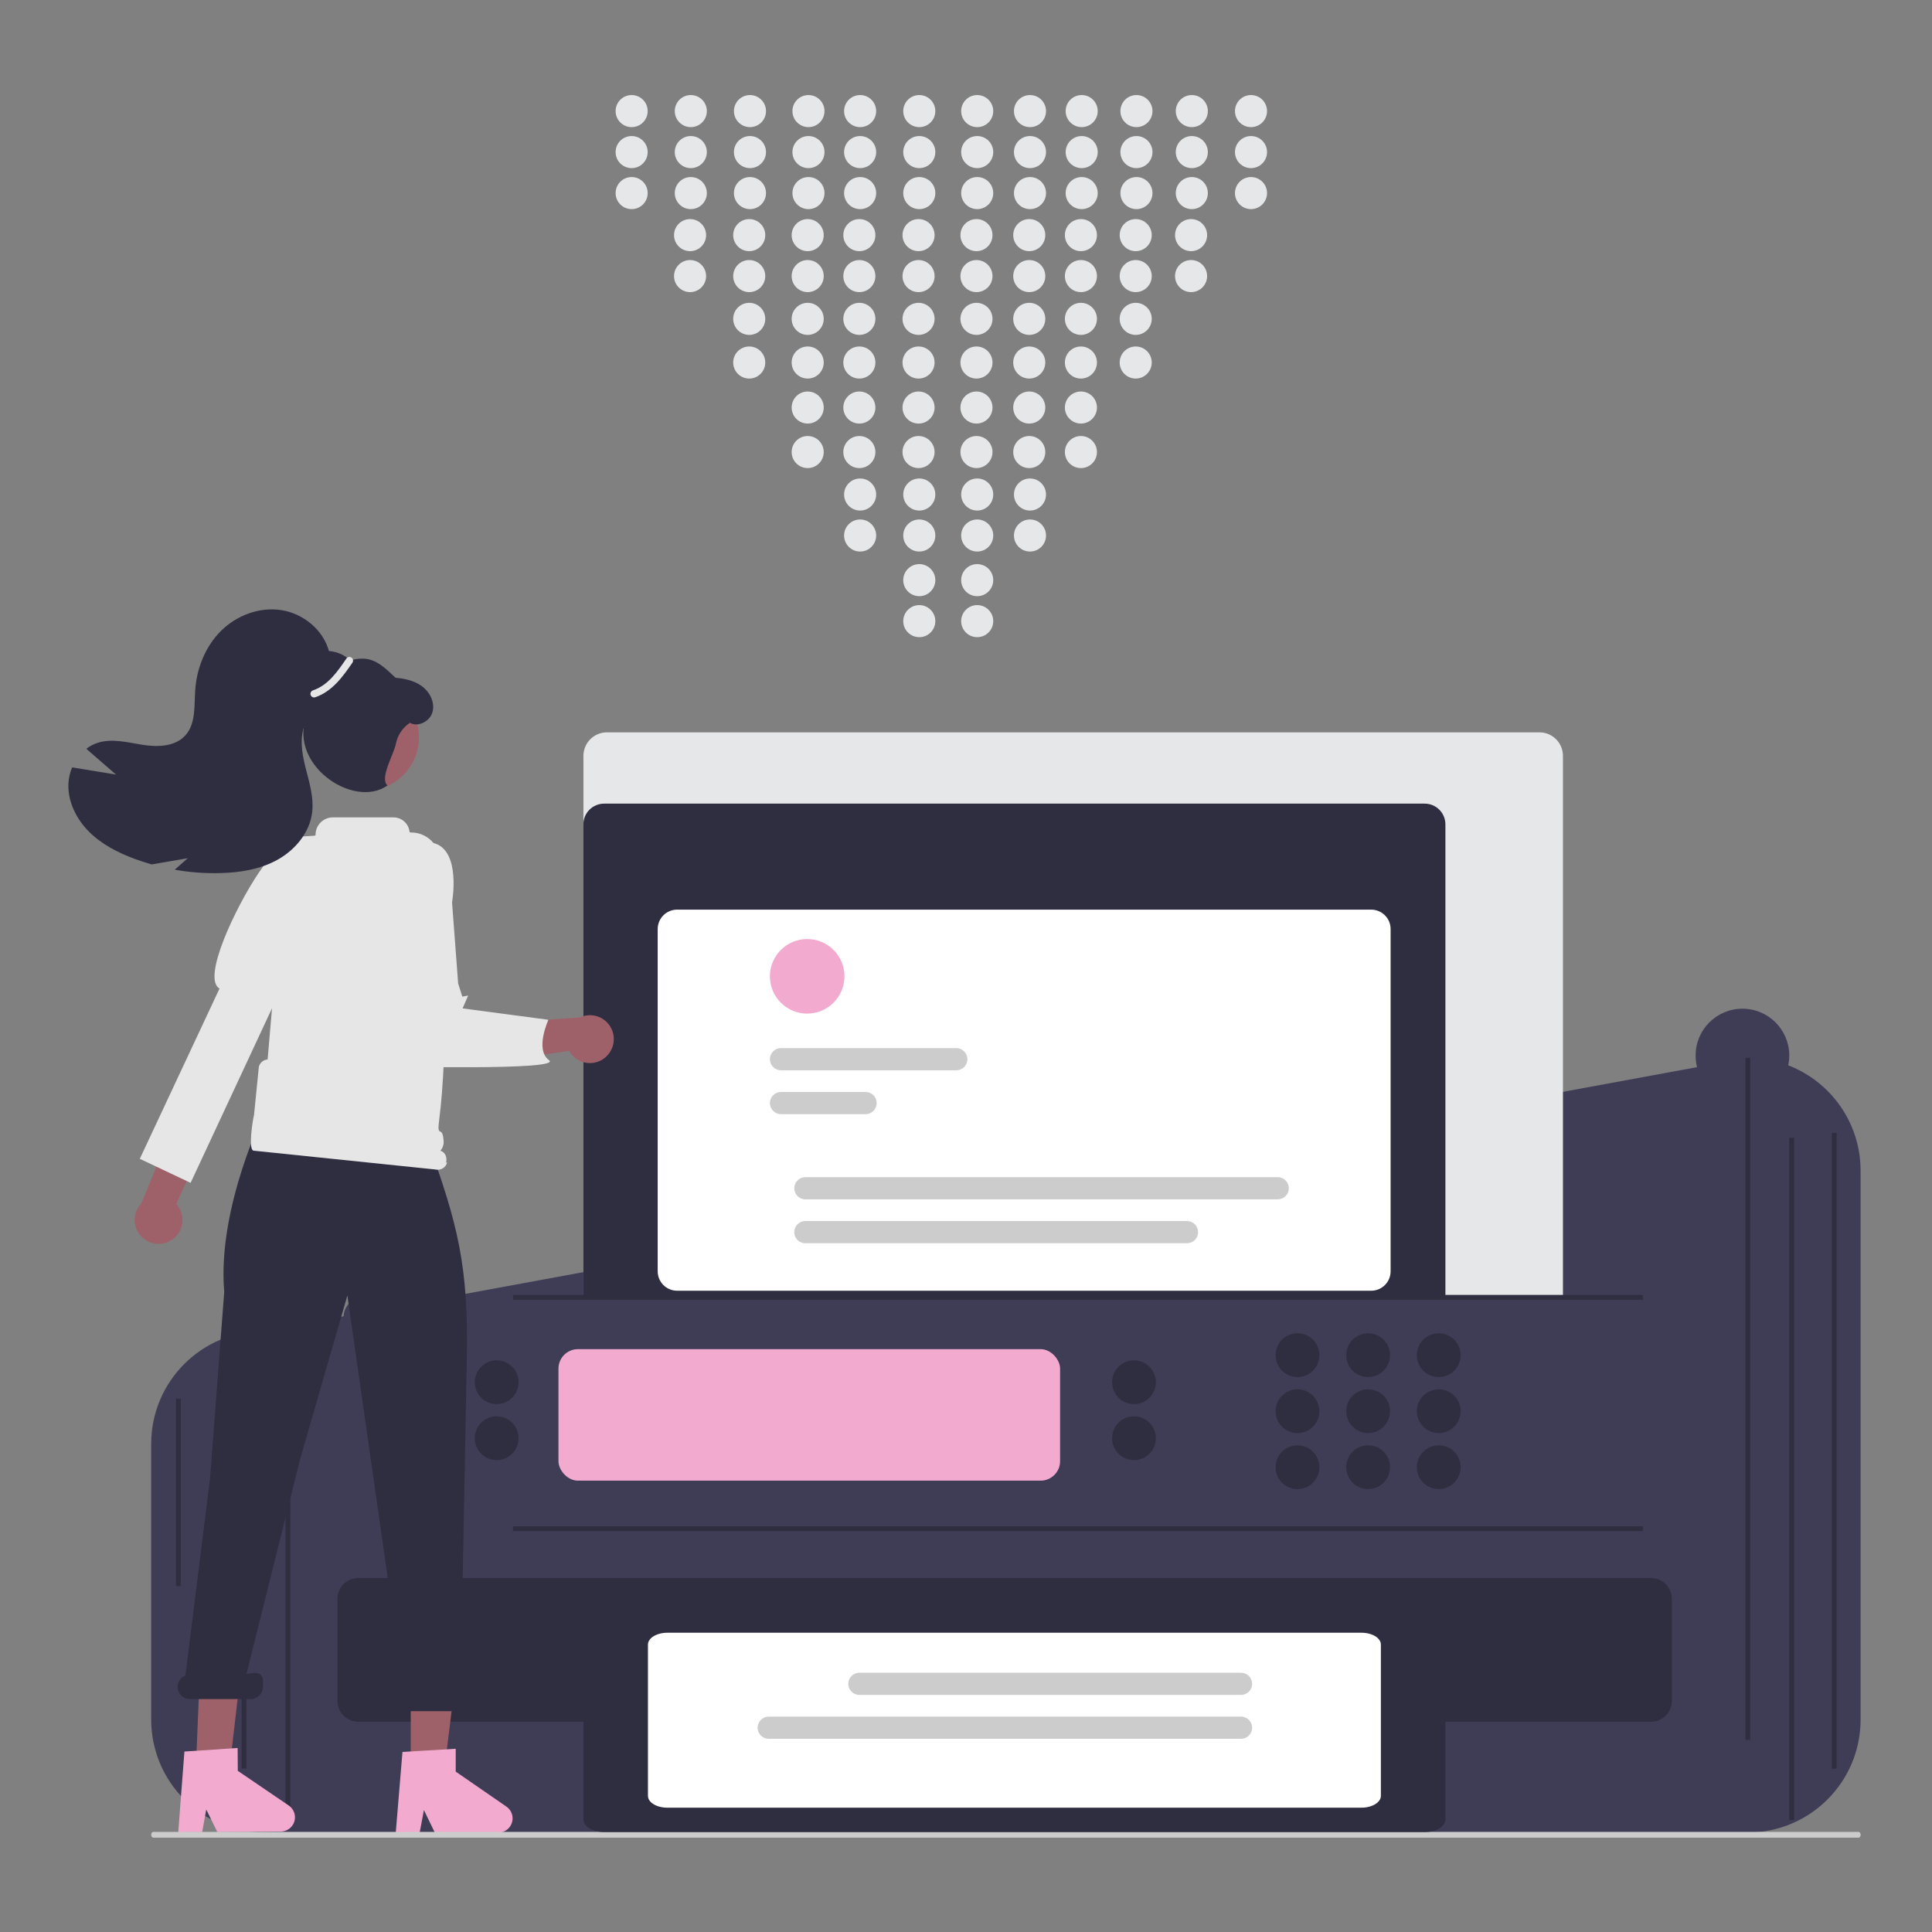 <?xml version="1.0" encoding="UTF-8"?>
<svg id="Layer_1" data-name="Layer 1" xmlns="http://www.w3.org/2000/svg" width="500" height="500" viewBox="0 0 500 500">
  <rect x="0" y="0" width="500" height="500" fill="#808080" stroke="none"/>
  <defs>
    <style>
      .cls-1 {
        fill: #ccc;
      }

      .cls-1, .cls-2, .cls-3, .cls-4, .cls-5, .cls-6, .cls-7, .cls-8, .cls-9 {
        stroke-width: 0px;
      }

      .cls-2 {
        fill: #3f3d56;
      }

      .cls-3 {
        fill: #2f2e41;
      }

      .cls-4 {
        fill: #e6e7e8;
      }

      .cls-5 {
        fill: #e6e6e6;
      }

      .cls-6 {
        fill: #f3aacf;
      }

      .cls-7 {
        fill: #ffb6b6;
      }

      .cls-8 {
        fill: #fff;
      }

      .cls-9 {
        fill: #9e616a;
      }
    </style>
  </defs>
  <path class="cls-2" d="M452.33,474.25H68.31c-16.11-.02-29.16-13.08-29.18-29.18v-71.45c.02-16.11,13.08-29.16,29.18-29.18l384.03-70.68c16.11.02,29.16,13.07,29.18,29.18v142.13c-.02,16.11-13.08,29.16-29.18,29.18Z"/>
  <rect class="cls-3" x="73.89" y="357.72" width="1.26" height="113.28"/>
  <rect class="cls-3" x="45.53" y="361.96" width="1.26" height="48.53"/>
  <rect class="cls-3" x="62.52" y="344.43" width="1.26" height="113.28"/>
  <path class="cls-4" d="M398.41,343.48h-241.34c-3.36,0-6.08-2.73-6.08-6.08v-141.79c0-3.36,2.73-6.08,6.08-6.08h241.34c3.36,0,6.08,2.73,6.08,6.08v141.79c0,3.36-2.73,6.08-6.08,6.08Z"/>
  <path class="cls-3" d="M368.71,343.48h-212.37c-2.96,0-5.35-2.4-5.36-5.36v-124.78c0-2.96,2.4-5.35,5.36-5.36h212.37c2.96,0,5.35,2.4,5.36,5.36v124.78c0,2.96-2.4,5.35-5.36,5.36Z"/>
  <path class="cls-2" d="M428.27,394.84H94.27c-2.96,0-5.35-2.4-5.36-5.36v-48.53c0-2.96,2.4-5.35,5.36-5.36h334c2.96,0,5.35,2.4,5.36,5.36v48.53c0,2.96-2.4,5.35-5.36,5.36h0Z"/>
  <rect class="cls-6" x="144.53" y="349.16" width="129.82" height="34.03" rx="5.04" ry="5.04"/>
  <circle class="cls-3" cx="335.79" cy="350.72" r="5.67"/>
  <circle class="cls-3" cx="354.07" cy="350.72" r="5.67"/>
  <circle class="cls-3" cx="372.34" cy="350.72" r="5.67"/>
  <circle class="cls-3" cx="335.79" cy="365.22" r="5.67"/>
  <circle class="cls-3" cx="354.07" cy="365.22" r="5.67"/>
  <circle class="cls-3" cx="372.34" cy="365.22" r="5.67"/>
  <circle class="cls-3" cx="335.79" cy="379.71" r="5.67"/>
  <circle class="cls-3" cx="293.47" cy="357.72" r="5.67"/>
  <circle class="cls-3" cx="293.47" cy="372.21" r="5.67"/>
  <circle class="cls-2" cx="450.94" cy="273.17" r="12.12"/>
  <circle class="cls-3" cx="128.54" cy="357.72" r="5.67"/>
  <circle class="cls-3" cx="128.54" cy="372.21" r="5.67"/>
  <circle class="cls-3" cx="354.07" cy="379.71" r="5.67"/>
  <circle class="cls-3" cx="372.34" cy="379.71" r="5.67"/>
  <circle class="cls-4" cx="163.47" cy="28.75" r="4.15"/>
  <circle class="cls-4" cx="178.78" cy="28.75" r="4.15"/>
  <circle class="cls-4" cx="194.09" cy="28.75" r="4.15"/>
  <circle class="cls-4" cx="163.47" cy="39.36" r="4.15"/>
  <circle class="cls-4" cx="178.78" cy="39.36" r="4.15"/>
  <circle class="cls-4" cx="194.09" cy="39.36" r="4.15"/>
  <circle class="cls-4" cx="163.47" cy="49.97" r="4.15"/>
  <circle class="cls-4" cx="178.78" cy="49.97" r="4.15"/>
  <circle class="cls-4" cx="194.09" cy="49.97" r="4.15"/>
  <circle class="cls-4" cx="209.23" cy="28.75" r="4.15"/>
  <circle class="cls-4" cx="222.6" cy="28.75" r="4.15"/>
  <circle class="cls-4" cx="237.91" cy="28.75" r="4.15"/>
  <circle class="cls-4" cx="209.23" cy="39.36" r="4.15"/>
  <circle class="cls-4" cx="222.6" cy="39.36" r="4.15"/>
  <circle class="cls-4" cx="237.91" cy="39.36" r="4.15"/>
  <circle class="cls-4" cx="209.23" cy="49.97" r="4.15"/>
  <circle class="cls-4" cx="222.6" cy="49.97" r="4.15"/>
  <circle class="cls-4" cx="237.91" cy="49.97" r="4.15"/>
  <circle class="cls-4" cx="252.9" cy="28.75" r="4.15"/>
  <circle class="cls-4" cx="266.56" cy="28.75" r="4.15"/>
  <circle class="cls-4" cx="279.94" cy="28.75" r="4.15"/>
  <circle class="cls-4" cx="252.9" cy="39.36" r="4.15"/>
  <circle class="cls-4" cx="266.56" cy="39.36" r="4.15"/>
  <circle class="cls-4" cx="279.94" cy="39.36" r="4.15"/>
  <circle class="cls-4" cx="252.9" cy="49.97" r="4.15"/>
  <circle class="cls-4" cx="266.56" cy="49.97" r="4.15"/>
  <circle class="cls-4" cx="279.94" cy="49.97" r="4.15"/>
  <circle class="cls-4" cx="294.11" cy="28.75" r="4.15"/>
  <circle class="cls-4" cx="308.44" cy="28.75" r="4.15"/>
  <circle class="cls-4" cx="323.76" cy="28.75" r="4.15"/>
  <circle class="cls-4" cx="294.11" cy="39.36" r="4.15"/>
  <circle class="cls-4" cx="308.44" cy="39.36" r="4.15"/>
  <circle class="cls-4" cx="323.76" cy="39.36" r="4.15"/>
  <circle class="cls-4" cx="294.11" cy="49.97" r="4.15"/>
  <circle class="cls-4" cx="308.44" cy="49.97" r="4.15"/>
  <circle class="cls-4" cx="178.59" cy="60.85" r="4.15"/>
  <circle class="cls-4" cx="193.9" cy="60.85" r="4.15"/>
  <circle class="cls-4" cx="178.59" cy="71.45" r="4.15"/>
  <circle class="cls-4" cx="193.9" cy="71.45" r="4.15"/>
  <circle class="cls-4" cx="209.03" cy="60.85" r="4.15"/>
  <circle class="cls-4" cx="222.4" cy="60.85" r="4.15"/>
  <circle class="cls-4" cx="237.72" cy="60.85" r="4.15"/>
  <circle class="cls-4" cx="209.03" cy="71.45" r="4.15"/>
  <circle class="cls-4" cx="222.4" cy="71.45" r="4.15"/>
  <circle class="cls-4" cx="237.72" cy="71.45" r="4.15"/>
  <circle class="cls-4" cx="252.71" cy="60.85" r="4.15"/>
  <circle class="cls-4" cx="266.37" cy="60.85" r="4.15"/>
  <circle class="cls-4" cx="279.74" cy="60.85" r="4.15"/>
  <circle class="cls-4" cx="252.71" cy="71.45" r="4.15"/>
  <circle class="cls-4" cx="266.37" cy="71.45" r="4.15"/>
  <circle class="cls-4" cx="279.74" cy="71.45" r="4.15"/>
  <circle class="cls-4" cx="293.92" cy="60.85" r="4.15"/>
  <circle class="cls-4" cx="308.25" cy="60.85" r="4.15"/>
  <circle class="cls-4" cx="293.92" cy="71.45" r="4.15"/>
  <circle class="cls-4" cx="193.9" cy="82.52" r="4.15"/>
  <circle class="cls-4" cx="193.9" cy="93.82" r="4.15"/>
  <circle class="cls-4" cx="209.03" cy="82.52" r="4.15"/>
  <circle class="cls-4" cx="222.4" cy="82.52" r="4.15"/>
  <circle class="cls-4" cx="237.72" cy="82.52" r="4.15"/>
  <circle class="cls-4" cx="209.03" cy="93.82" r="4.15"/>
  <circle class="cls-4" cx="222.4" cy="93.82" r="4.15"/>
  <circle class="cls-4" cx="237.72" cy="93.82" r="4.15"/>
  <circle class="cls-4" cx="252.71" cy="82.52" r="4.15"/>
  <circle class="cls-4" cx="266.37" cy="82.52" r="4.15"/>
  <circle class="cls-4" cx="279.74" cy="82.52" r="4.15"/>
  <circle class="cls-4" cx="252.71" cy="93.82" r="4.15"/>
  <circle class="cls-4" cx="266.37" cy="93.82" r="4.15"/>
  <circle class="cls-4" cx="279.74" cy="93.82" r="4.15"/>
  <circle class="cls-4" cx="209.03" cy="105.47" r="4.15"/>
  <circle class="cls-4" cx="222.4" cy="105.47" r="4.15"/>
  <circle class="cls-4" cx="237.72" cy="105.47" r="4.15"/>
  <circle class="cls-4" cx="209.03" cy="116.99" r="4.15"/>
  <circle class="cls-4" cx="222.4" cy="116.99" r="4.15"/>
  <circle class="cls-4" cx="237.72" cy="116.99" r="4.15"/>
  <circle class="cls-4" cx="252.71" cy="105.47" r="4.15"/>
  <circle class="cls-4" cx="266.37" cy="105.47" r="4.15"/>
  <circle class="cls-4" cx="279.74" cy="105.47" r="4.15"/>
  <circle class="cls-4" cx="252.71" cy="116.99" r="4.15"/>
  <circle class="cls-4" cx="266.37" cy="116.99" r="4.15"/>
  <circle class="cls-4" cx="222.6" cy="127.98" r="4.15"/>
  <circle class="cls-4" cx="237.91" cy="127.98" r="4.15"/>
  <circle class="cls-4" cx="222.6" cy="138.59" r="4.15"/>
  <circle class="cls-4" cx="237.91" cy="138.59" r="4.15"/>
  <circle class="cls-4" cx="252.9" cy="127.98" r="4.15"/>
  <circle class="cls-4" cx="266.56" cy="127.98" r="4.15"/>
  <circle class="cls-4" cx="252.9" cy="138.59" r="4.15"/>
  <circle class="cls-4" cx="237.91" cy="150.14" r="4.15"/>
  <circle class="cls-4" cx="237.91" cy="160.75" r="4.15"/>
  <circle class="cls-4" cx="252.9" cy="150.14" r="4.15"/>
  <circle class="cls-4" cx="252.9" cy="160.75" r="4.15"/>
  <circle class="cls-4" cx="266.56" cy="138.59" r="4.15"/>
  <circle class="cls-4" cx="279.74" cy="116.99" r="4.15"/>
  <circle class="cls-4" cx="293.92" cy="82.52" r="4.15"/>
  <circle class="cls-4" cx="293.92" cy="93.82" r="4.15"/>
  <circle class="cls-4" cx="308.25" cy="71.45" r="4.15"/>
  <circle class="cls-4" cx="323.76" cy="49.97" r="4.15"/>
  <path class="cls-3" d="M427.32,445.58H92.69c-2.96,0-5.35-2.4-5.36-5.36v-26.46c0-2.96,2.4-5.35,5.36-5.36h334.63c2.96,0,5.35,2.4,5.36,5.36v26.46c0,2.96-2.4,5.35-5.36,5.36h0Z"/>
  <path class="cls-8" d="M175.25,235.41h179.6c2.79,0,5.04,2.25,5.04,5.04v88.55c0,2.79-2.25,5.04-5.04,5.04h-179.6c-2.79,0-5.04-2.25-5.04-5.04v-88.55c0-2.79,2.25-5.04,5.04-5.04h0Z"/>
  <circle class="cls-6" cx="208.9" cy="252.67" r="9.65"/>
  <path class="cls-1" d="M247.48,276.99h-45.36c-1.59,0-2.87-1.29-2.87-2.87s1.28-2.87,2.86-2.87h45.37c1.59,0,2.87,1.28,2.88,2.86,0,1.59-1.28,2.87-2.86,2.88h-.02Z"/>
  <path class="cls-1" d="M224.01,288.35h-21.88c-1.59,0-2.87-1.29-2.88-2.87s1.29-2.87,2.87-2.88h21.89c1.59,0,2.87,1.29,2.87,2.88s-1.29,2.86-2.87,2.87h0Z"/>
  <path class="cls-1" d="M330.66,310.39h-122.23c-1.59,0-2.87-1.29-2.87-2.87s1.29-2.87,2.87-2.87h122.24c1.59,0,2.87,1.28,2.88,2.86,0,1.59-1.28,2.87-2.86,2.88h-.03Z"/>
  <path class="cls-1" d="M307.19,321.75h-98.77c-1.59,0-2.87-1.29-2.87-2.88s1.29-2.86,2.87-2.87h98.77c1.59,0,2.87,1.29,2.87,2.88s-1.29,2.86-2.87,2.87Z"/>
  <path class="cls-9" d="M44.37,320.94c2.87-1.81,3.73-5.61,1.92-8.48-.19-.31-.42-.6-.66-.86l20.41-45.23-11.32.97-18.15,44.11c-2.37,2.47-2.29,6.37.17,8.74,2.06,1.98,5.21,2.29,7.61.75h0Z"/>
  <path class="cls-5" d="M81.45,223.86l-5.41-6.43s-3.09-.45-9.08,8.44c-5.9,8.75-14.8,27.33-10.15,29.97l-20.63,44.06,13.15,6.22,22.18-47.57,9.84-13.38.1-21.3h0Z"/>
  <polygon class="cls-9" points="71.35 299.63 109.16 299 112.31 273.17 71.35 273.17 71.35 299.63"/>
  <polygon class="cls-9" points="106.3 457.7 115.04 457.7 119.19 424.03 106.3 424.03 106.3 457.7"/>
  <polygon class="cls-9" points="50.69 457.59 59.42 457.53 63.34 423.83 51.99 426.43 50.69 457.59"/>
  <polygon class="cls-7" points="77.99 250.91 76.02 256.06 76.41 261.2 115.12 274.61 113.2 252.1 108.85 246.96 77.99 250.91"/>
  <circle class="cls-9" cx="94.6" cy="190.82" r="13.82"/>
  <path class="cls-6" d="M104.14,453.4l13.8-.82v5.91l13.12,9.06c1.68,1.16,2.1,3.46.94,5.14-.69,1-1.83,1.6-3.04,1.6h-16.42l-2.83-5.85-1.1,5.85h-6.19l1.74-20.88h0Z"/>
  <path class="cls-6" d="M47.71,453.3l13.79-.92.04,5.91,13.18,8.97c1.68,1.15,2.13,3.44.98,5.13-.69,1.01-1.82,1.61-3.03,1.62l-16.42.12-2.87-5.83-1.06,5.85-6.19.04,1.6-20.89v.02Z"/>
  <path class="cls-3" d="M47.98,433.62l6.35-50.8,3.7-48.47c-1.89-22.05,10.79-47.31,10.79-47.31l4.96-22.01,36.64,29.61v-.04c8.14,22.23,10.84,33.21,10.4,56.88l-1.61,85.08h.5c1.74,0,3.15,1.41,3.15,3.15s-1.41,3.15-3.15,3.15h-15.76c-1.74,0-3.15-1.41-3.15-3.15s1.41-3.15,3.15-3.15h.41l-14.46-101.3-12.27,42.54-13.86,55.45c5.04-1.26,4.26,1.66,4.26,3.32,0,1.74-1.41,3.15-3.15,3.15h-15.76c-1.74,0-3.15-1.4-3.15-3.14,0-1.3.78-2.46,1.99-2.93h0v-.03Z"/>
  <path class="cls-5" d="M65.73,288.68l1.26-12.6c.27-1.05,1.19-1.82,2.27-1.89.52-6.01,2.74-31.91,2.86-33.03v-.05l1.01-21.46c.08-1.62,1.35-2.91,2.96-3.02l5.31-.35c.15,0,.27-.13.27-.28,0-2.47,2-4.46,4.46-4.46h15.71c2.11,0,3.88,1.57,4.14,3.66,0,.15.14.25.28.25h0c3.69-.08,6.88,2.55,7.51,6.19,2.15,12.5,2.04,52.2-.09,67.97-.74,5.49.86,1.14,1.13,5.74.06.9-.25,1.78-.84,2.45,1.3.38,1.8,1.78,1.47,3.1l.28-.07c-.34,1.35-1.71,2.17-3.06,1.83l-47.08-4.87c-1.35-.34-.21-7.76.13-9.11h.02Z"/>
  <path class="cls-9" d="M156.56,273.74c-2.63,2.15-6.51,1.76-8.66-.87-.23-.28-.44-.58-.61-.9l-21.29,3.1,4.52-10.43,19.51-1.31c3.09-1.46,6.77-.15,8.23,2.94,1.22,2.58.51,5.67-1.71,7.46h0Z"/>
  <path class="cls-5" d="M116.99,233.53s2.44-13.47-4.75-15.34-11.02,10.22-11.02,10.22c-5.79,17.86-6.49,30.16-.34,35l-.12,12.56s45.05,1.13,41.32-1.6-.15-10.45-.15-10.45l-22.21-2.95,1.44-3.33-1.51.29-1.08-3.4-1.58-20.99h0Z"/>
  <path class="cls-3" d="M29.99,200.44c-2.55-2.22-5.1-4.43-7.65-6.65.85-.66,1.8-1.17,2.81-1.51,3.74-1.25,7.81-.15,11.7.47s8.43.51,11.09-2.4c2.77-3.03,2.3-7.65,2.58-11.74.39-5.7,2.65-11.35,6.7-15.36s9.98-6.24,15.62-5.35,10.77,5.07,12.28,10.57c4.76.4,8.46,4.29,8.65,9.04,0,2.16-.85,4.4-2.61,5.65s-4.47,1.17-5.89-.46l2.06-2.22c-3.62-.17-7.97,4.79-8.86,8.31-.89,3.51-.09,7.21.82,10.72s1.93,7.1,1.5,10.7c-.62,5.17-4.29,9.65-8.84,12.22s-9.87,3.41-15.08,3.53c-3.9.09-7.81-.2-11.65-.88,1.12-.99,2.23-1.97,3.36-2.97l-9.33,1.6c-1.52-.44-3.02-.93-4.5-1.47-4.31-1.61-8.5-3.77-11.74-7.02-3.25-3.26-5.47-7.72-5.31-12.31.06-1.48.39-2.95.96-4.31,3.76.62,7.53,1.23,11.29,1.85h.03Z"/>
  <path class="cls-3" d="M109.41,177.75c-1.98-1.55-4.55-2.13-7.05-2.35-4.35-4.15-6.66-6.06-12.42-4.29s-7.76,7.78-10.24,13.25c-5.95,13.14,11.74,25.22,20.56,18.92-2.08-1.92,1.67-8.04,2.2-10.81.44-2.22,1.75-4.16,3.62-5.41,2.11,1.18,5.09-.32,5.81-2.66.74-2.4-.5-5.1-2.49-6.64h0Z"/>
  <path class="cls-1" d="M39.13,474.84c0,.42.24.74.55.75h441.3c.3,0,.55-.34.55-.75s-.24-.75-.55-.75H39.68c-.3,0-.55.33-.55.74h0Z"/>
  <path class="cls-3" d="M368.71,474.14h-212.37c-2.96,0-5.35-1.46-5.36-3.27v-27.69c0-1.81,2.4-3.27,5.36-3.27h212.37c2.96,0,5.35,1.46,5.36,3.27v27.69c0,1.81-2.4,3.27-5.36,3.27Z"/>
  <path class="cls-8" d="M352.33,467.83h-179.6c-2.79,0-5.04-1.36-5.04-3.06v-39.16c0-1.68,2.25-3.06,5.04-3.06h179.6c2.79,0,5.04,1.36,5.04,3.06v39.16c0,1.68-2.25,3.06-5.04,3.06Z"/>
  <path class="cls-1" d="M198.95,444.26h122.23c1.59,0,2.87,1.29,2.87,2.87s-1.29,2.87-2.86,2.87h-122.24c-1.59,0-2.87-1.28-2.88-2.86,0-1.59,1.28-2.87,2.86-2.88h.02,0Z"/>
  <path class="cls-1" d="M222.41,432.9h98.77c1.59,0,2.87,1.29,2.87,2.87s-1.29,2.87-2.87,2.87h-98.77c-1.59,0-2.87-1.28-2.88-2.86s1.28-2.87,2.86-2.88h.02Z"/>
  <path class="cls-5" d="M89.61,170.49c-2.22,3.24-4.67,6.85-8.58,8.16-.49.15-.78.66-.66,1.16.15.5.66.79,1.16.66,4.42-1.49,7.19-5.34,9.71-9.02.26-.45.12-1.03-.34-1.3-.45-.26-1.03-.12-1.3.34h0Z"/>
  <rect class="cls-3" x="451.71" y="273.75" width="1.26" height="176.54"/>
  <rect class="cls-3" x="463.06" y="294.46" width="1.26" height="176.54"/>
  <rect class="cls-3" x="474.07" y="293.16" width="1.26" height="164.59"/>
  <rect class="cls-3" x="132.77" y="335.12" width="292.41" height="1.26"/>
  <rect class="cls-3" x="132.77" y="394.99" width="292.41" height="1.26"/>
</svg>